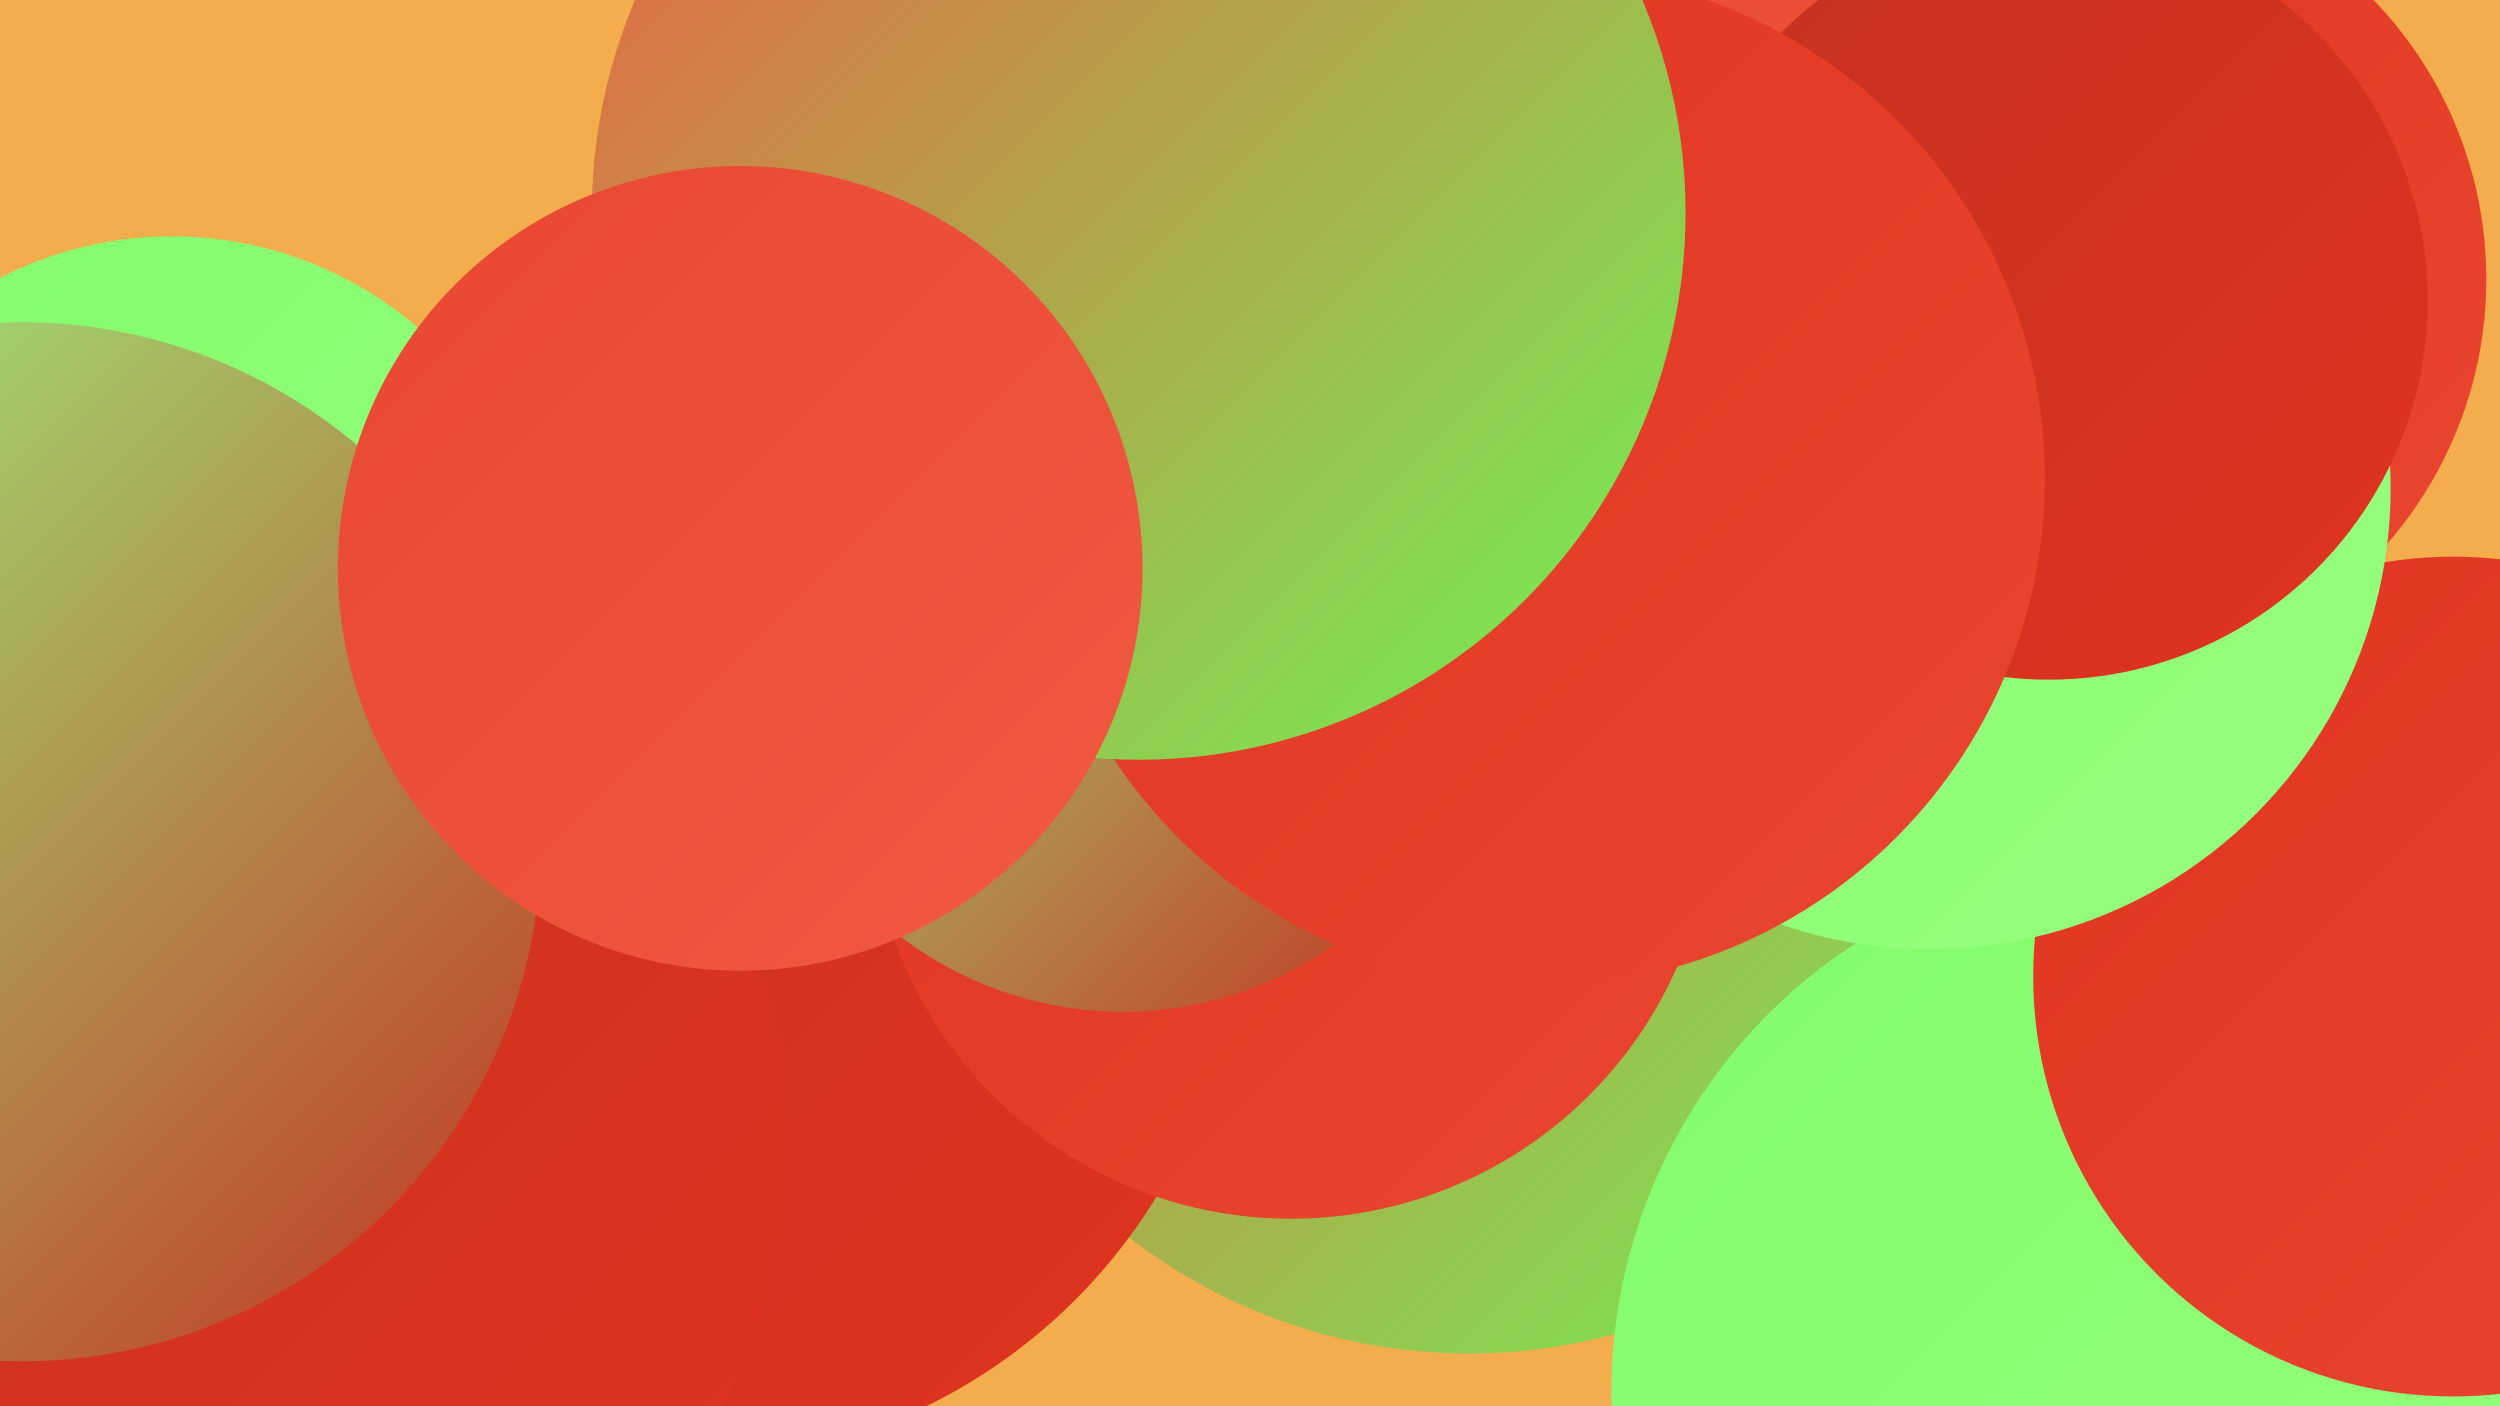 <?xml version="1.0" encoding="UTF-8"?><svg width="1280" height="720" xmlns="http://www.w3.org/2000/svg"><defs><linearGradient id="grad0" x1="0%" y1="0%" x2="100%" y2="100%"><stop offset="0%" style="stop-color:#c53121;stop-opacity:1" /><stop offset="100%" style="stop-color:#e0341f;stop-opacity:1" /></linearGradient><linearGradient id="grad1" x1="0%" y1="0%" x2="100%" y2="100%"><stop offset="0%" style="stop-color:#e0341f;stop-opacity:1" /><stop offset="100%" style="stop-color:#e94730;stop-opacity:1" /></linearGradient><linearGradient id="grad2" x1="0%" y1="0%" x2="100%" y2="100%"><stop offset="0%" style="stop-color:#e94730;stop-opacity:1" /><stop offset="100%" style="stop-color:#f05a42;stop-opacity:1" /></linearGradient><linearGradient id="grad3" x1="0%" y1="0%" x2="100%" y2="100%"><stop offset="0%" style="stop-color:#f05a42;stop-opacity:1" /><stop offset="100%" style="stop-color:#6df655;stop-opacity:1" /></linearGradient><linearGradient id="grad4" x1="0%" y1="0%" x2="100%" y2="100%"><stop offset="0%" style="stop-color:#6df655;stop-opacity:1" /><stop offset="100%" style="stop-color:#82fb6a;stop-opacity:1" /></linearGradient><linearGradient id="grad5" x1="0%" y1="0%" x2="100%" y2="100%"><stop offset="0%" style="stop-color:#82fb6a;stop-opacity:1" /><stop offset="100%" style="stop-color:#97ff80;stop-opacity:1" /></linearGradient><linearGradient id="grad6" x1="0%" y1="0%" x2="100%" y2="100%"><stop offset="0%" style="stop-color:#97ff80;stop-opacity:1" /><stop offset="100%" style="stop-color:#c53121;stop-opacity:1" /></linearGradient></defs><rect width="1280" height="720" fill="#f4ad4c" /><circle cx="752" cy="409" r="284" fill="url(#grad3)" /><circle cx="290" cy="451" r="275" fill="url(#grad5)" /><circle cx="90" cy="584" r="245" fill="url(#grad3)" /><circle cx="1099" cy="713" r="274" fill="url(#grad5)" /><circle cx="108" cy="672" r="196" fill="url(#grad1)" /><circle cx="349" cy="464" r="285" fill="url(#grad0)" /><circle cx="128" cy="587" r="276" fill="url(#grad0)" /><circle cx="88" cy="314" r="193" fill="url(#grad5)" /><circle cx="1067" cy="143" r="206" fill="url(#grad1)" /><circle cx="1256" cy="500" r="215" fill="url(#grad1)" /><circle cx="535" cy="284" r="196" fill="url(#grad4)" /><circle cx="11" cy="431" r="266" fill="url(#grad6)" /><circle cx="988" cy="250" r="236" fill="url(#grad5)" /><circle cx="661" cy="408" r="216" fill="url(#grad1)" /><circle cx="575" cy="330" r="188" fill="url(#grad6)" /><circle cx="895" cy="134" r="199" fill="url(#grad2)" /><circle cx="1049" cy="154" r="194" fill="url(#grad0)" /><circle cx="787" cy="245" r="260" fill="url(#grad1)" /><circle cx="583" cy="109" r="280" fill="url(#grad3)" /><circle cx="379" cy="291" r="206" fill="url(#grad2)" /></svg>